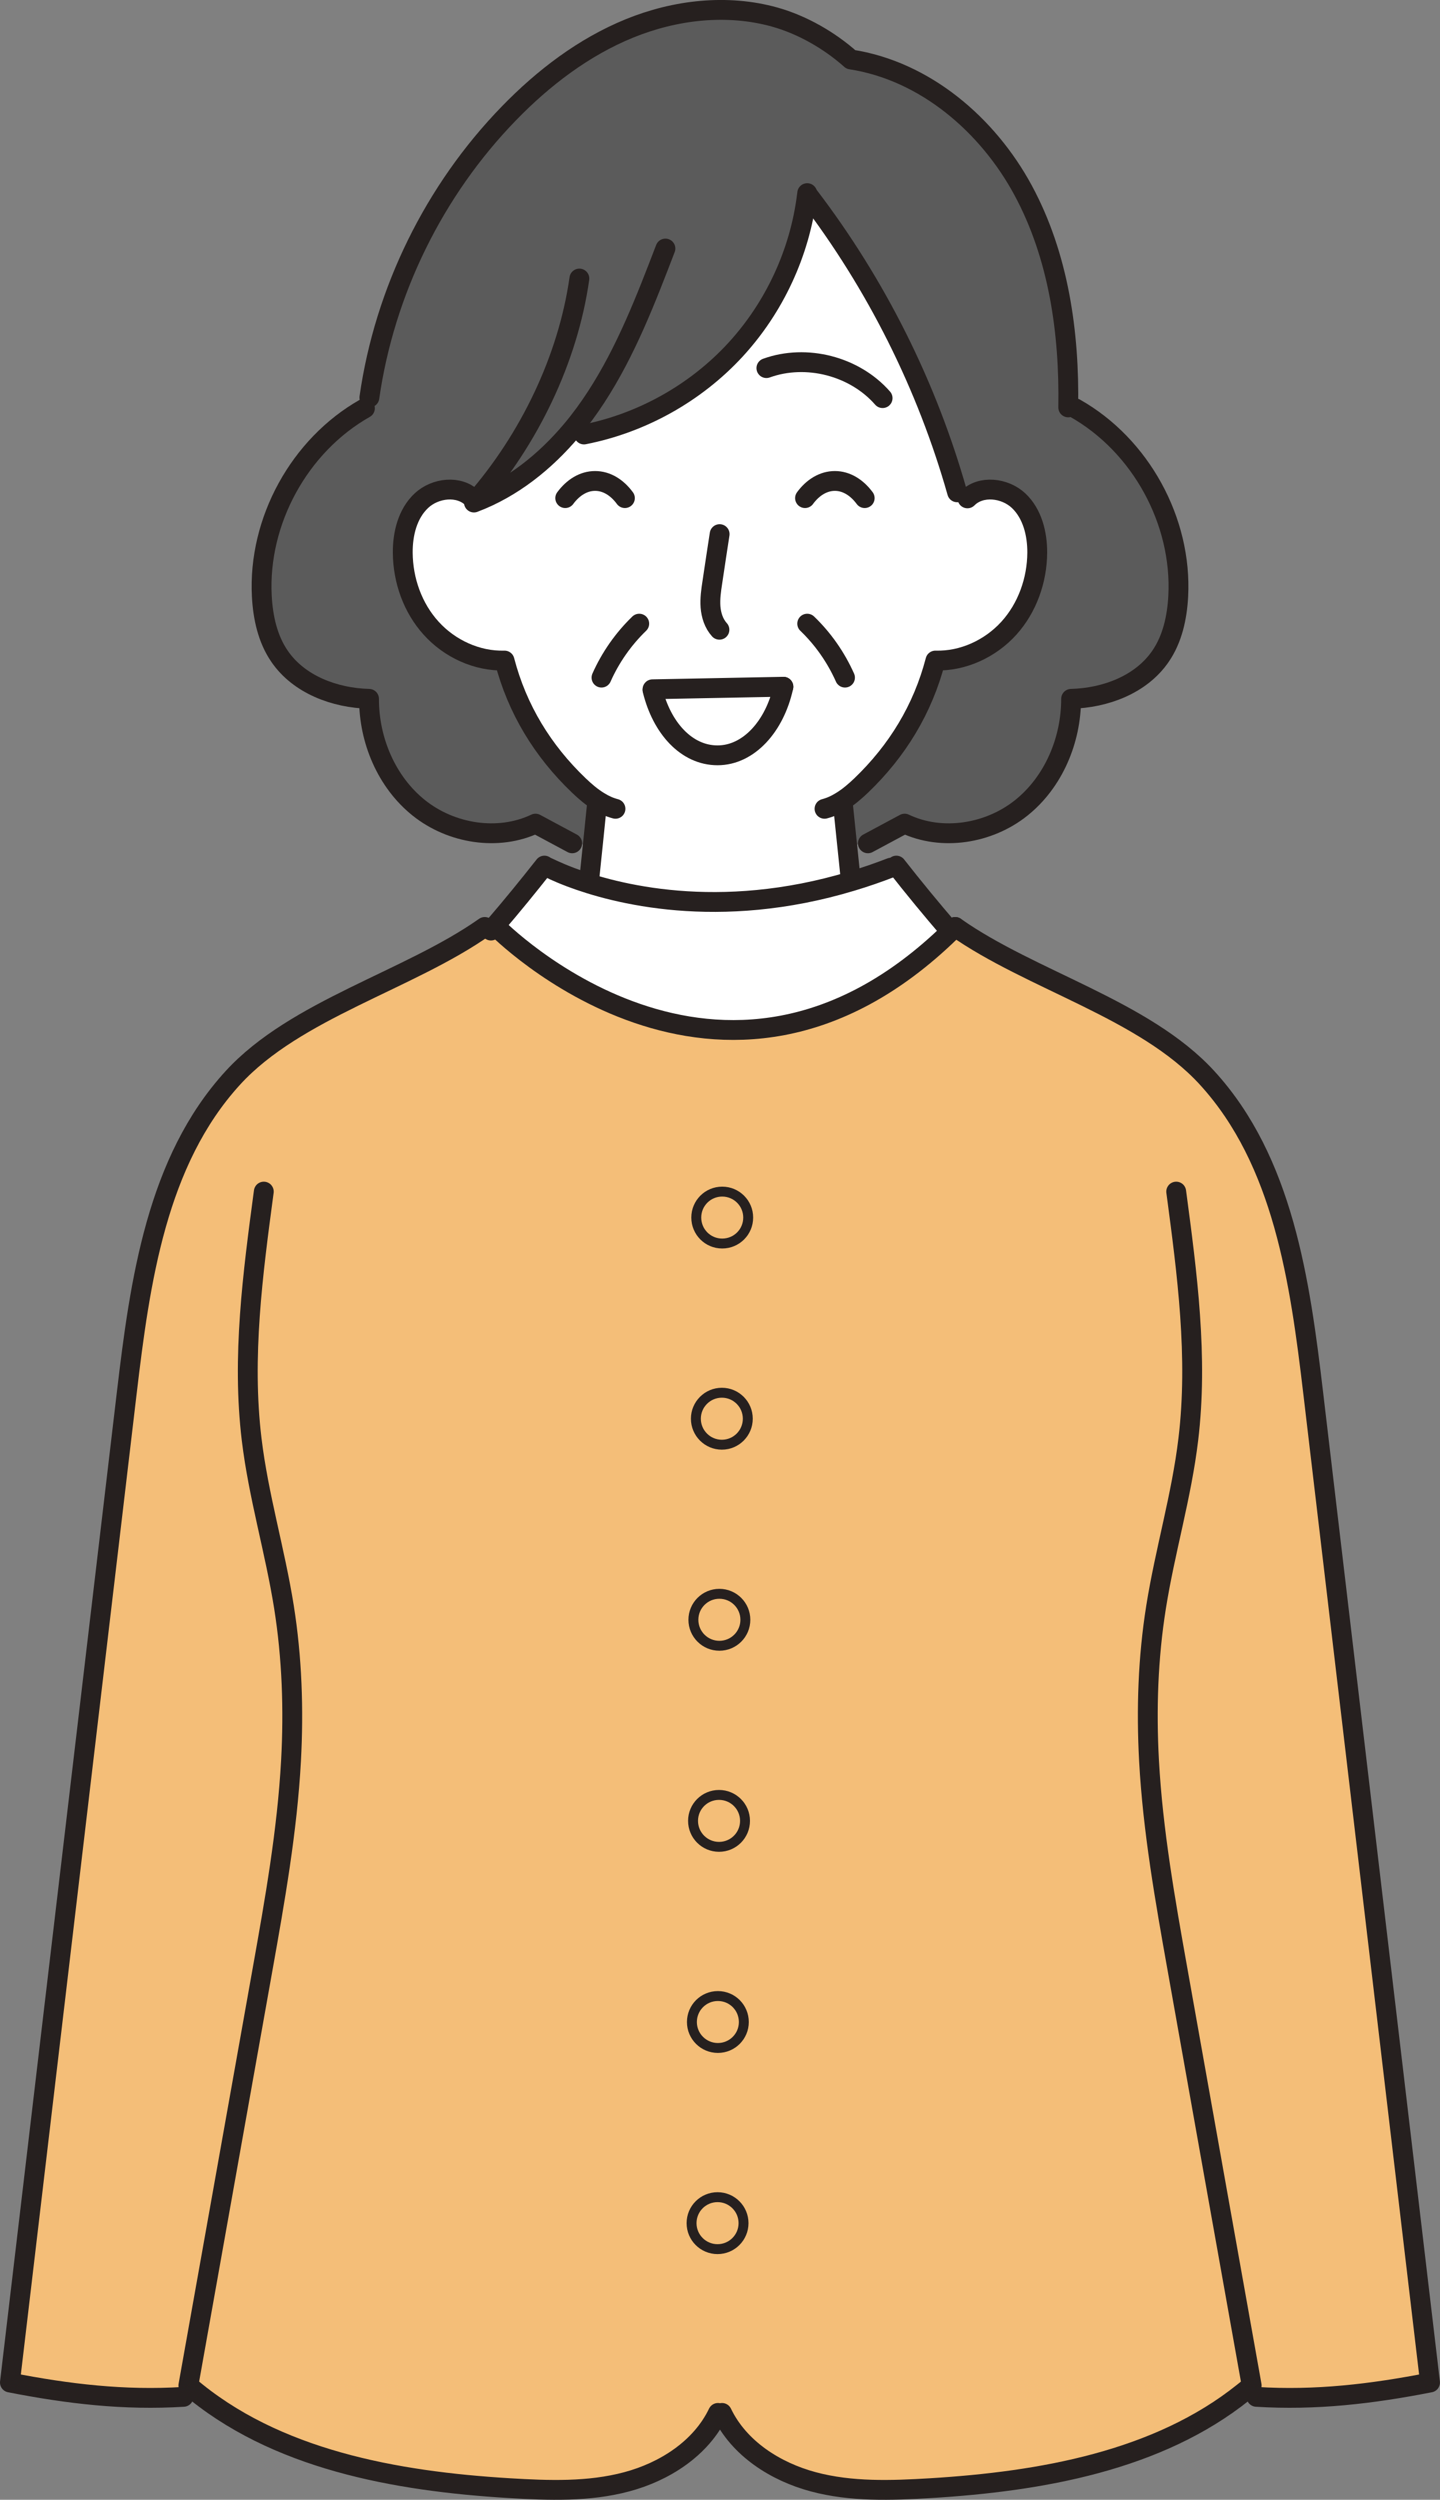 <?xml version="1.0" encoding="UTF-8"?>
<svg xmlns="http://www.w3.org/2000/svg" id="_レイヤー_2" data-name="レイヤー 2" viewBox="0 0 290.35 504">
  <rect x="0" y="0" width="290.35" height="504" fill="#808080" stroke="none"/>
  <defs>
    <style>
      .cls-1 {
        stroke-width: 2px;
      }

      .cls-1, .cls-2 {
        fill: none;
        stroke: #26201f;
        stroke-linecap: round;
        stroke-linejoin: round;
      }

      .cls-3 {
        fill: #5b5b5b;
      }

      .cls-3, .cls-4, .cls-5 {
        stroke-width: 0px;
      }

      .cls-2 {
        stroke-width: 4px;
      }

      .cls-4 {
        fill: #f4be78;
      }

      .cls-5 {
        fill: #fff;
      }
    </style>
  </defs>
  <g id="_レイヤー_2-2" data-name="レイヤー 2">
    <g>
      <g>
        <path class="cls-4" d="M37.97,480.95l-.96,2.3c-11.95.75-23.26-.6-35-2.89,7.85-66.48,15.7-132.96,23.55-199.45,2.66-22.6,6.04-46.79,21.4-63.59,12.63-13.8,35.51-19.64,50.79-30.43l1.25.74c.27-.33.55-.64.82-.96l.27.23s45.16,46.14,91.6.91c.31-.3.61-.6.92-.91,15.28,10.78,38.16,16.62,50.79,30.43,15.36,16.79,18.73,40.98,21.4,63.59,7.85,66.49,15.7,132.97,23.55,199.45-11.76,2.3-23.06,3.64-35,2.89l-2.62-.92c-17.27,13.85-40.9,17.98-63.08,19.33-7.92.48-15.99.77-23.65-1.28s-14.98-6.73-18.41-13.89h-.82c-3.43,7.16-10.76,11.85-18.41,13.89-7.67,2.04-15.73,1.76-23.65,1.28-22.9-1.39-47.33-5.75-64.73-20.7ZM150.86,245.48c0-2.89-2.34-5.23-5.24-5.23s-5.23,2.34-5.23,5.23,2.34,5.24,5.23,5.24,5.24-2.34,5.24-5.24ZM150.78,286.04c0-2.89-2.34-5.24-5.23-5.24s-5.24,2.35-5.24,5.24,2.35,5.24,5.24,5.24,5.23-2.35,5.23-5.24ZM150.29,326.58c0-2.89-2.35-5.24-5.24-5.24s-5.24,2.35-5.24,5.24,2.35,5.24,5.24,5.24,5.24-2.35,5.24-5.24ZM150.22,367.12c0-2.89-2.35-5.23-5.24-5.23s-5.24,2.34-5.24,5.23,2.35,5.24,5.24,5.24,5.24-2.34,5.24-5.24ZM149.98,407.68c0-2.91-2.34-5.24-5.23-5.24s-5.24,2.34-5.24,5.24,2.34,5.23,5.24,5.23,5.23-2.34,5.23-5.23ZM149.92,448.23c0-2.89-2.35-5.24-5.24-5.24s-5.24,2.35-5.24,5.24,2.35,5.24,5.24,5.24,5.24-2.35,5.24-5.24Z"></path>
        <path class="cls-3" d="M95.86,100.97l-.58-.5c-2.69-2.71-7.55-2.14-10.33.48s-3.77,6.66-3.74,10.47c.03,5.56,2,11.14,5.74,15.25,3.73,4.12,9.23,6.66,14.78,6.5,2.55,9.79,7.68,18.21,15.01,25.21,1.25,1.19,2.58,2.34,4.04,3.22l-.41.65c-.28,2.74-.57,5.47-.84,8.21l-4.17-.43c-2.47-1.32-4.93-2.65-7.4-3.97-7.54,3.57-17.01,2.03-23.51-3.17-6.52-5.22-10.08-13.66-10.05-21.99-6.9-.18-14.11-2.86-18.03-8.56-2.42-3.53-3.36-7.88-3.59-12.14-.79-15.15,7.58-30.43,20.79-37.89l.91-2.15c3.06-21.41,13.05-41.78,28.13-57.29,6.94-7.16,15.05-13.35,24.28-17.12,9.24-3.77,19.7-4.97,29.31-2.3,5.57,1.56,11.04,4.69,15.36,8.55,14.89,2.3,27.58,13.11,34.73,26.37,7.16,13.25,9.35,28.7,9.1,43.78l1.39.17c13.21,7.47,21.58,22.74,20.79,37.89-.23,4.27-1.16,8.62-3.59,12.14-3.91,5.7-11.11,8.38-18.01,8.56.01,8.33-3.54,16.78-10.06,21.99-6.5,5.2-15.97,6.75-23.51,3.17-2.47,1.32-4.93,2.65-7.4,3.97l-4.18.44c-.28-2.74-.57-5.48-.85-8.22l-.41-.65c1.47-.88,2.81-2.03,4.05-3.22,7.31-7,12.44-15.42,14.99-25.21,5.56.16,11.05-2.38,14.79-6.5,3.73-4.11,5.71-9.69,5.74-15.25.01-3.81-.98-7.85-3.74-10.47-2.78-2.62-7.64-3.19-10.33-.48l-2.08-1.22c-6.11-21.58-16.34-41.99-29.96-59.82l-.33-.04c-1.42,11.56-6.58,22.66-14.5,31.23-8.02,8.67-18.85,14.71-30.45,16.98l-2.48-.86c-5.36,6.36-11.96,11.66-19.71,14.58.1-.11.2-.23.3-.35Z"></path>
        <path class="cls-5" d="M120.77,161.61c-1.46-.88-2.79-2.03-4.04-3.22-7.33-7-12.46-15.42-15.01-25.21-5.56.16-11.05-2.38-14.78-6.5-3.74-4.11-5.71-9.69-5.74-15.25-.03-3.81.96-7.85,3.74-10.47s7.64-3.19,10.33-.48l.58.5c-.1.13-.2.24-.3.35,7.75-2.92,14.36-8.22,19.71-14.58l2.48.86c11.61-2.27,22.43-8.3,30.45-16.98,7.92-8.57,13.08-19.67,14.5-31.23l.33.04c13.62,17.83,23.85,38.23,29.96,59.82l2.08,1.22c2.69-2.71,7.55-2.14,10.33.48,2.76,2.62,3.76,6.66,3.74,10.47-.03,5.56-2.01,11.14-5.74,15.25-3.74,4.12-9.24,6.66-14.79,6.5-2.55,9.79-7.68,18.21-14.99,25.21-1.25,1.19-2.58,2.34-4.05,3.22l.41.65c.28,2.74.57,5.48.85,8.22.2,1.96.4,3.91.61,5.87l.38,1.28c-27.05,8.19-47.98,2.54-56.76-.77l3.85-.51c.2-1.96.4-3.93.61-5.88.27-2.74.55-5.47.84-8.21l.41-.65ZM157.96,138.46l-26.39.51v.17c1.87,7.65,7.04,13.15,13.11,13.15s11.54-5.82,13.28-13.83Z"></path>
        <path class="cls-5" d="M191.51,187.63l.17.17c-46.44,45.23-91.6-.91-91.6-.91l-.27-.23c3.42-3.97,6.72-8.02,9.96-12.14l.79.41c.09.03,1.64.85,4.49,1.93,8.77,3.3,29.7,8.96,56.76.77,2.55-.77,5.16-1.66,7.82-2.69l1.09-.41c3.49,4.45,7.09,8.83,10.78,13.11Z"></path>
        <path class="cls-5" d="M131.57,138.97l26.39-.51c-1.74,8.01-7.03,13.83-13.28,13.83s-11.24-5.5-13.11-13.15v-.17Z"></path>
        <path class="cls-4" d="M145.61,240.25c2.91,0,5.24,2.34,5.24,5.23s-2.34,5.24-5.24,5.24-5.23-2.34-5.23-5.24,2.34-5.23,5.23-5.23Z"></path>
        <path class="cls-4" d="M145.56,280.79c2.89,0,5.23,2.35,5.23,5.24s-2.34,5.24-5.23,5.24-5.24-2.35-5.24-5.24,2.35-5.24,5.24-5.24Z"></path>
        <circle class="cls-4" cx="145.05" cy="326.58" r="5.24"></circle>
        <path class="cls-4" d="M144.97,361.89c2.89,0,5.24,2.34,5.24,5.23s-2.35,5.24-5.24,5.24-5.24-2.34-5.24-5.24,2.35-5.23,5.24-5.23Z"></path>
        <path class="cls-4" d="M144.75,402.44c2.89,0,5.23,2.34,5.23,5.24s-2.34,5.23-5.23,5.23-5.24-2.34-5.24-5.23,2.34-5.24,5.24-5.24Z"></path>
        <circle class="cls-4" cx="144.68" cy="448.23" r="5.24"></circle>
      </g>
      <g>
        <path class="cls-2" d="M95.28,100.48c-2.69-2.71-7.55-2.14-10.33.48s-3.77,6.66-3.74,10.47c.03,5.56,2,11.14,5.74,15.25,3.73,4.12,9.23,6.66,14.78,6.5,2.55,9.79,7.68,18.21,15.01,25.21,1.25,1.19,2.58,2.34,4.04,3.22,1.03.65,2.14,1.15,3.32,1.46"></path>
        <path class="cls-2" d="M120.36,162.26c-.28,2.74-.57,5.47-.84,8.21-.21,1.96-.41,3.93-.61,5.88"></path>
        <path class="cls-2" d="M53.19,240.25c-2.22,16.57-4.45,33.36-2.45,49.95,1.37,11.41,4.72,22.49,6.52,33.83,1.62,10.22,1.98,20.62,1.42,30.94-.77,14.17-3.26,28.17-5.75,42.15-4.99,27.95-9.96,55.89-14.95,83.84,17.4,14.95,41.83,19.32,64.73,20.7,7.92.48,15.99.77,23.65-1.28,7.65-2.04,14.98-6.73,18.41-13.89"></path>
        <path class="cls-2" d="M97.74,186.89c-15.28,10.78-38.16,16.62-50.79,30.43-15.36,16.79-18.73,40.98-21.4,63.59-7.85,66.49-15.7,132.97-23.55,199.45,11.75,2.3,23.06,3.64,35,2.89"></path>
        <path class="cls-2" d="M195.07,100.48c2.69-2.71,7.55-2.14,10.33.48,2.76,2.62,3.76,6.66,3.74,10.47-.03,5.56-2.01,11.14-5.74,15.25-3.74,4.12-9.24,6.66-14.79,6.5-2.55,9.79-7.68,18.21-14.99,25.21-1.25,1.19-2.58,2.34-4.05,3.22-1.03.65-2.14,1.15-3.32,1.46"></path>
        <path class="cls-2" d="M169.97,162.26c.28,2.74.57,5.48.85,8.22.2,1.96.4,3.91.61,5.87"></path>
        <path class="cls-2" d="M237.16,240.25c2.21,16.57,4.44,33.36,2.44,49.95-1.36,11.41-4.7,22.49-6.5,33.83-1.63,10.22-1.98,20.62-1.42,30.94.77,14.17,3.26,28.17,5.75,42.15,4.97,27.95,9.96,55.89,14.95,83.84-.54.47-1.09.92-1.66,1.37-17.27,13.85-40.9,17.98-63.08,19.33-7.92.48-15.99.77-23.65-1.28s-14.98-6.73-18.41-13.89"></path>
        <path class="cls-2" d="M192.6,186.89c15.28,10.78,38.16,16.62,50.79,30.43,15.36,16.79,18.73,40.98,21.4,63.59,7.85,66.49,15.7,132.97,23.55,199.45-11.76,2.3-23.06,3.64-35,2.89"></path>
        <path class="cls-2" d="M162.76,38.94c-.01.16-.03.3-.06.45-1.42,11.56-6.58,22.66-14.5,31.23-8.02,8.67-18.85,14.71-30.45,16.98"></path>
        <path class="cls-2" d="M116.82,56.16c-2.3,16.27-10.15,32.42-20.96,44.81-.1.13-.2.24-.3.35,7.75-2.92,14.36-8.22,19.71-14.58,1.79-2.13,3.43-4.38,4.93-6.69,6.02-9.25,10.02-19.64,13.97-29.94"></path>
        <path class="cls-2" d="M163.03,39.44c13.62,17.83,23.85,38.23,29.96,59.82"></path>
        <path class="cls-2" d="M154.53,74.22c8.06-2.91,17.79-.4,23.43,6.05"></path>
        <path class="cls-2" d="M145.1,107.69c-.5,3.22-.98,6.43-1.46,9.65-.26,1.66-.5,3.34-.38,5.02.13,1.67.67,3.37,1.8,4.61"></path>
        <path class="cls-1" d="M149.98,407.68c0,2.89-2.34,5.23-5.23,5.23s-5.24-2.34-5.24-5.23,2.34-5.24,5.24-5.24,5.23,2.34,5.23,5.24Z"></path>
        <circle class="cls-1" cx="144.68" cy="448.23" r="5.24"></circle>
        <circle class="cls-1" cx="145.05" cy="326.58" r="5.24"></circle>
        <path class="cls-1" d="M150.22,367.12c0,2.91-2.35,5.24-5.24,5.24s-5.24-2.34-5.24-5.24,2.35-5.23,5.24-5.23,5.24,2.34,5.24,5.23Z"></path>
        <path class="cls-1" d="M150.86,245.48c0,2.91-2.34,5.24-5.24,5.24s-5.23-2.34-5.23-5.24,2.34-5.23,5.23-5.23,5.24,2.34,5.24,5.23Z"></path>
        <path class="cls-1" d="M150.78,286.04c0,2.89-2.34,5.24-5.23,5.24s-5.24-2.35-5.24-5.24,2.35-5.24,5.24-5.24,5.23,2.35,5.23,5.24Z"></path>
        <path class="cls-2" d="M128.89,125.74c-3.2,3.09-5.81,6.82-7.61,10.88"></path>
        <path class="cls-2" d="M162.76,125.74c3.22,3.09,5.81,6.82,7.62,10.88"></path>
        <path class="cls-2" d="M73.58,82.31c-13.21,7.47-21.58,22.74-20.79,37.89.23,4.27,1.16,8.62,3.59,12.14,3.91,5.7,11.12,8.38,18.03,8.56-.03,8.33,3.53,16.78,10.05,21.99,6.5,5.2,15.97,6.75,23.51,3.17,2.47,1.32,4.93,2.65,7.4,3.97"></path>
        <path class="cls-2" d="M216.78,82.31c13.21,7.47,21.58,22.74,20.79,37.89-.23,4.27-1.16,8.62-3.59,12.14-3.91,5.7-11.11,8.38-18.01,8.56.01,8.33-3.54,16.78-10.06,21.99-6.5,5.2-15.97,6.75-23.51,3.17-2.47,1.32-4.93,2.65-7.4,3.97"></path>
        <path class="cls-2" d="M215.39,82.14c.26-15.08-1.94-30.53-9.1-43.78-7.16-13.26-19.84-24.08-34.73-26.37-4.32-3.85-9.79-6.99-15.36-8.55-9.61-2.68-20.07-1.47-29.31,2.3-9.23,3.77-17.33,9.96-24.28,17.12-15.08,15.52-25.07,35.88-28.13,57.29"></path>
        <path class="cls-2" d="M110.57,174.93c.09.03,1.64.85,4.49,1.93,8.77,3.3,29.7,8.96,56.76.77,2.55-.77,5.16-1.66,7.82-2.69"></path>
        <path class="cls-2" d="M100.08,186.89s45.16,46.14,91.6.91c.31-.3.61-.6.92-.91"></path>
        <path class="cls-2" d="M109.77,174.52c-3.25,4.12-6.55,8.18-9.96,12.14-.27.33-.55.64-.82.96"></path>
        <path class="cls-2" d="M180.73,174.52c3.49,4.45,7.09,8.83,10.78,13.11"></path>
        <path class="cls-2" d="M157.96,138.46c-1.74,8.01-7.03,13.83-13.28,13.83s-11.24-5.5-13.11-13.15"></path>
        <line class="cls-2" x1="131.57" y1="138.97" x2="157.96" y2="138.46"></line>
        <path class="cls-2" d="M113.97,100.43c1.59-2.15,3.7-3.46,6.02-3.46s4.42,1.3,6.01,3.46"></path>
        <path class="cls-2" d="M174.35,100.43c-1.59-2.15-3.7-3.46-6.01-3.46s-4.44,1.3-6.02,3.46"></path>
      </g>
    </g>
  </g>
</svg>
